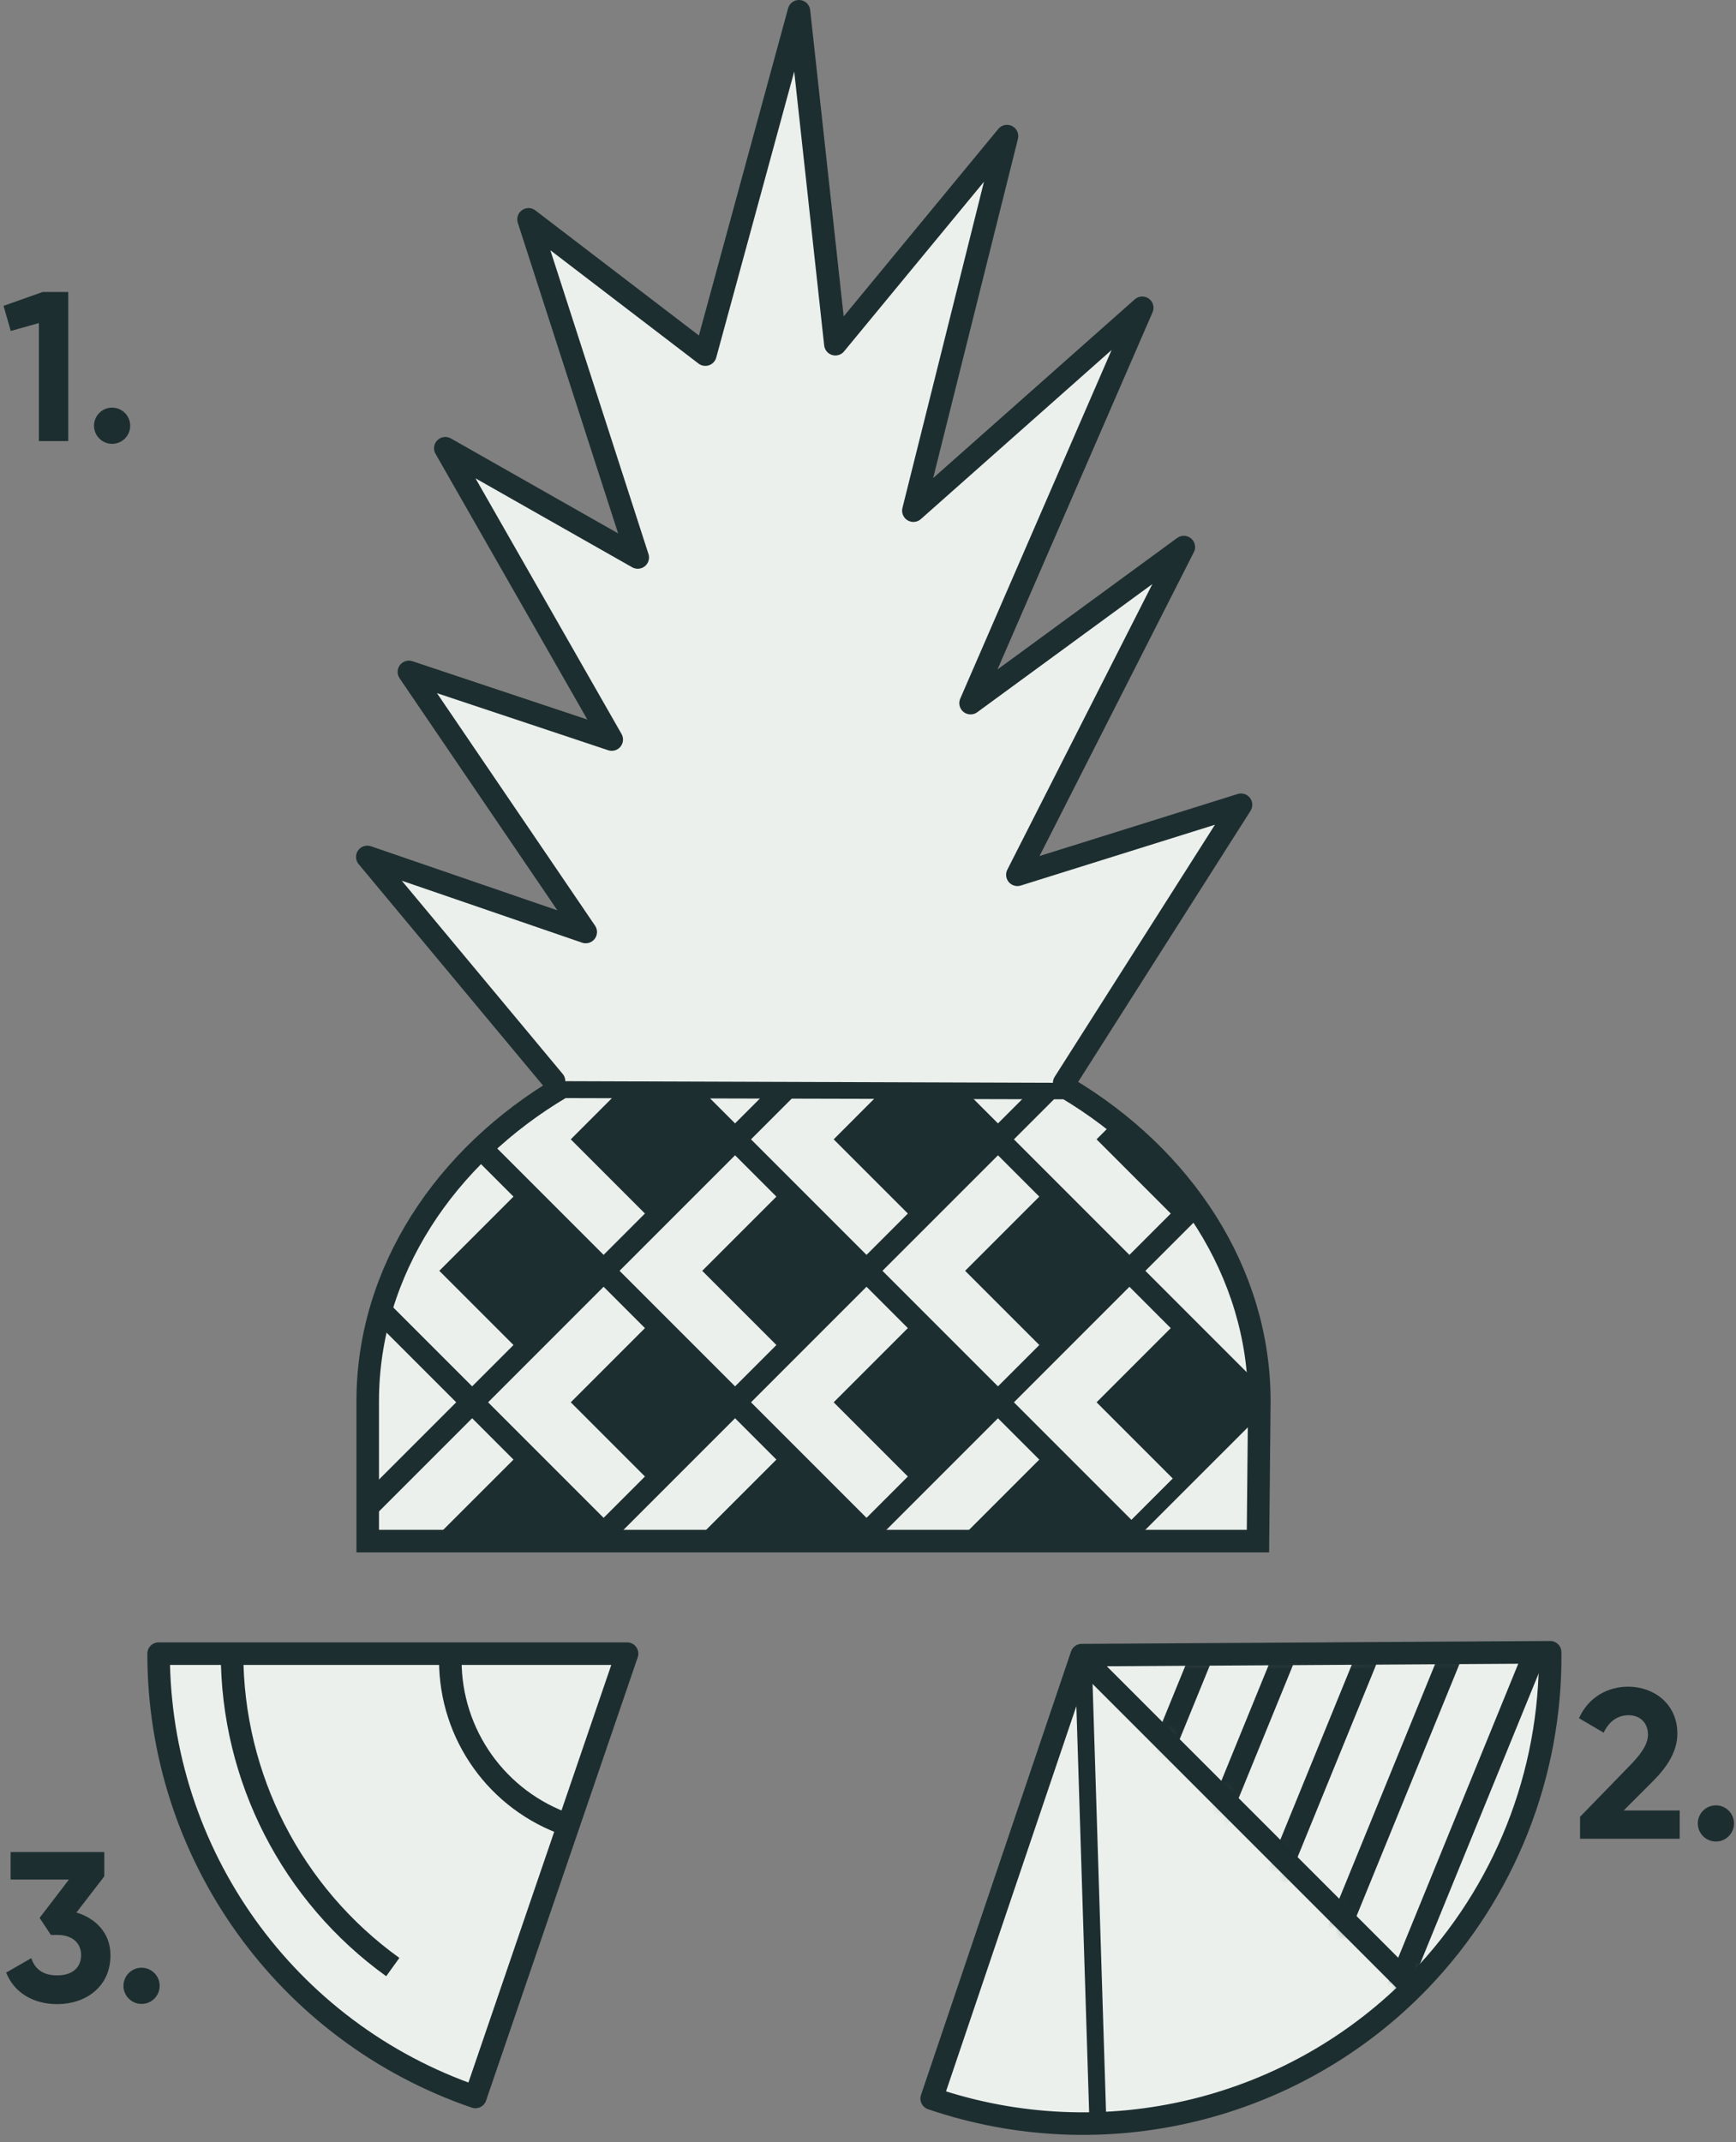 <svg id="eYcWeCI3Xmn1" xmlns="http://www.w3.org/2000/svg" xmlns:xlink="http://www.w3.org/1999/xlink" viewBox="0 0 154 190" shape-rendering="geometricPrecision" text-rendering="geometricPrecision" project-id="ab3dd8279d8b474f90a4dc24890d6603" export-id="93fa03da9d034b3492822f90b52a8538" cached="false">
<rect x="0" y="0" width="154" height="190" fill="#808080" stroke="none"/>
<style><![CDATA[
#eYcWeCI3Xmn16_to {animation: eYcWeCI3Xmn16_to__to 3000ms linear infinite normal forwards}@keyframes eYcWeCI3Xmn16_to__to { 0% {transform: translate(34.848px,166.308px);animation-timing-function: cubic-bezier(0.42,0,1,1)} 17.333% {transform: translate(51.348px,166.42px);animation-timing-function: cubic-bezier(0,0,0.58,1)} 26% {transform: translate(44.848px,166.308px);animation-timing-function: cubic-bezier(0.42,0,1,1)} 33.333% {transform: translate(51.348px,166.42px)} 83.333% {transform: translate(51.348px,166.42px);animation-timing-function: cubic-bezier(0.42,0,0.58,1)} 100% {transform: translate(34.848px,166.308px)}} #eYcWeCI3Xmn18_tr {animation: eYcWeCI3Xmn18_tr__tr 3000ms linear infinite normal forwards}@keyframes eYcWeCI3Xmn18_tr__tr { 0% {transform: translate(65.615px,146.918px) rotate(0deg)} 50% {transform: translate(65.615px,146.918px) rotate(0deg);animation-timing-function: cubic-bezier(0.42,0,0.58,1)} 66.667% {transform: translate(65.615px,146.918px) rotate(-35.699deg);animation-timing-function: cubic-bezier(0.42,0,0.58,1)} 83.333% {transform: translate(65.615px,146.918px) rotate(0deg)} 100% {transform: translate(65.615px,146.918px) rotate(0deg)}} #eYcWeCI3Xmn20_to {animation: eYcWeCI3Xmn20_to__to 3000ms linear infinite normal forwards}@keyframes eYcWeCI3Xmn20_to__to { 0% {transform: translate(91.099px,159.897px);animation-timing-function: cubic-bezier(0.42,0,1,1)} 17.333% {transform: translate(67.183px,159.897px);animation-timing-function: cubic-bezier(0,0,0.58,1)} 26% {transform: translate(71.099px,159.897px);animation-timing-function: cubic-bezier(0.42,0,1,1)} 33.333% {transform: translate(67.183px,159.897px)} 83.333% {transform: translate(67.183px,159.897px);animation-timing-function: cubic-bezier(0.42,0,0.58,1)} 100% {transform: translate(91.099px,159.897px)}} #eYcWeCI3Xmn21 {animation: eYcWeCI3Xmn21_c_o 3000ms linear infinite normal forwards}@keyframes eYcWeCI3Xmn21_c_o { 0% {opacity: 0} 17.333% {opacity: 0} 19% {opacity: 1} 33.333% {opacity: 0} 35% {opacity: 1} 72.667% {opacity: 1} 79.667% {opacity: 1} 83.333% {opacity: 0} 100% {opacity: 0}}
]]></style>
<defs><path id="eYcWeCI3Xmn2" d="M0,0.256L29.134,30.219c3.715-3.87,7.537-9.565,9.513-14.554C40.621,10.68,41.609,5.361,41.559,0"/><path id="eYcWeCI3Xmn3" d="M0,0.256L29.134,30.219c3.715-3.87,7.537-9.565,9.513-14.554C40.621,10.68,41.609,5.361,41.559,0"/><path id="eYcWeCI3Xmn4" d="M0,0.256L29.134,30.219c3.715-3.87,7.537-9.565,9.513-14.554C40.621,10.68,41.609,5.361,41.559,0"/><path id="eYcWeCI3Xmn5" d="M0,0.256L29.134,30.219c3.715-3.87,7.537-9.565,9.513-14.554C40.621,10.68,41.609,5.361,41.559,0"/><path id="eYcWeCI3Xmn6" d="M0,0.256L29.134,30.219c3.715-3.87,7.537-9.565,9.513-14.554C40.621,10.68,41.609,5.361,41.559,0"/></defs><g><g transform="translate(0 0)"><path d="M3.789,25.896L0.313,27.125l.642,2.229l2.494-.7v10.466h2.606v-13.223ZM8.34,37.76c0-.889.718-1.606,1.605-1.606.886,0,1.605.718,1.605,1.605s-.718,1.605-1.604,1.605-1.605-.718-1.606-1.604M140.165,161.134l4.515-4.647c.85-.888,1.511-1.757,1.511-2.645c0-1.058-.717-1.719-1.718-1.719-1.02,0-1.777.605-2.21,1.55l-2.192-1.285c.85-1.889,2.57-2.796,4.364-2.796c2.266,0,4.363,1.511,4.363,4.156c0,1.606-.925,2.985-2.172,4.231l-2.588,2.59h4.968v2.511h-8.84v-1.946Zm10.447.586c0-.886.719-1.605,1.605-1.605s1.605.719,1.605,1.605c0,.888-.717,1.605-1.605,1.605-.426 0-.834-.169-1.135-.47s-.47-.709-.47-1.135M9.801,173.403c0,2.834-2.229,4.345-4.723,4.345-1.983,0-3.777-.907-4.533-2.796l2.23-1.284c.32.982,1.057,1.53,2.303,1.53c1.361,0,2.117-.718,2.117-1.795c0-1.058-.756-1.794-2.117-1.794h-.566l-1-1.512l2.605-3.4h-5.175v-2.437h8.311v2.154l-2.474,3.21c1.72.51,3.022,1.834,3.022,3.779m1.152,2.721c0-.887.719-1.605,1.605-1.605s1.605.719,1.605,1.605c0,.888-.718,1.605-1.606,1.605-.426 0-.834-.169-1.135-.47s-.47-.709-.47-1.135" fill="#1d2e30" fill-rule="evenodd"/></g><g id="eYcWeCI3Xmn16_to" transform="translate(34.848,166.308)"><g transform="translate(-44.847,-166.308)"><path d="M65.625,146.662L52.171,185.981c-16.809-5.752-28.102-21.553-28.102-39.319h41.556Z" fill="#ebf0ec" fill-rule="evenodd" stroke="#1d2e30" stroke-width="2" stroke-linecap="round" stroke-linejoin="round"/><g id="eYcWeCI3Xmn18_tr" transform="translate(65.615,146.918) rotate(0)"><path d="M44.843,174.46c-8.953-6.441-14.259-16.797-14.258-27.826" transform="translate(-65.615,-146.918)" fill="none" fill-rule="evenodd" stroke="#1d2e30" stroke-width="2" stroke-linejoin="round"/></g><path d="M60.371,161.85c-6.235-2.134-10.424-7.995-10.424-14.585" fill="none" fill-rule="evenodd" stroke="#1d2e30" stroke-width="2" stroke-linecap="round" stroke-linejoin="round"/></g></g><g id="eYcWeCI3Xmn20_to" transform="translate(91.099,159.897)"><g transform="translate(-71.099,-159.897)"><path id="eYcWeCI3Xmn21" d="M75.957,146.796L62.65,186.12c4.769,1.625,9.793,2.373,14.828,2.207l-1.522-41.532Z" opacity="0" fill="#1d2e30" fill-rule="evenodd"/><path d="M75.957,146.796L62.65,186.12c15.255,5.203,32.189,1.103,43.325-10.49c7.501-7.816,11.643-18.258,11.539-29.091l-41.558.256Z" fill="#ebf0ec" fill-rule="evenodd" stroke="#1d2e30" stroke-width="2" stroke-linecap="round" stroke-linejoin="round"/><path d="M75.973,146.985l29.278,29.278" fill="none" fill-rule="evenodd" stroke="#1d2e30" stroke-width="2" stroke-linecap="round"/><path d="M76.091,146.76l1.299,41.308" fill="none" fill-rule="evenodd" stroke="#1d2e30" stroke-width="1.5" stroke-linecap="round"/><g><g transform="translate(75.957 146.54)"><g mask="url(#eYcWeCI3Xmn29)"><path d="M2.102,21.203l14.822-36.292" fill="none" fill-rule="evenodd" stroke="#1d2e30" stroke-width="2" stroke-linejoin="round"/><mask id="eYcWeCI3Xmn29" mask-type="luminance" x="-150%" y="-150%" height="400%" width="400%"><use width="41.561" height="30.219" xlink:href="#eYcWeCI3Xmn2" fill="#fff" fill-rule="evenodd"/></mask></g></g><g transform="translate(75.957 146.54)"><g mask="url(#eYcWeCI3Xmn34)"><path d="M14.726,26.359L29.548,-9.933" fill="none" fill-rule="evenodd" stroke="#1d2e30" stroke-width="2" stroke-linejoin="round"/><mask id="eYcWeCI3Xmn34" mask-type="luminance" x="-150%" y="-150%" height="400%" width="400%"><use width="41.561" height="30.219" xlink:href="#eYcWeCI3Xmn3" fill="#fff" fill-rule="evenodd"/></mask></g></g><g transform="translate(75.957 146.54)"><g mask="url(#eYcWeCI3Xmn39)"><path d="M27.351,31.515L42.173,-4.777" fill="none" fill-rule="evenodd" stroke="#1d2e30" stroke-width="2" stroke-linejoin="round"/><mask id="eYcWeCI3Xmn39" mask-type="luminance" x="-150%" y="-150%" height="400%" width="400%"><use width="41.561" height="30.219" xlink:href="#eYcWeCI3Xmn4" fill="#fff" fill-rule="evenodd"/></mask></g></g><g transform="translate(75.957 146.54)"><g mask="url(#eYcWeCI3Xmn44)"><path d="M21.038,28.937L35.861,-7.355" fill="none" fill-rule="evenodd" stroke="#1d2e30" stroke-width="2" stroke-linejoin="round"/><mask id="eYcWeCI3Xmn44" mask-type="luminance" x="-150%" y="-150%" height="400%" width="400%"><use width="41.561" height="30.219" xlink:href="#eYcWeCI3Xmn5" fill="#fff" fill-rule="evenodd"/></mask></g></g><g transform="translate(75.957 146.54)"><g mask="url(#eYcWeCI3Xmn49)"><path d="M8.414,23.781l14.822-36.292" fill="none" fill-rule="evenodd" stroke="#1d2e30" stroke-width="2" stroke-linejoin="round"/><mask id="eYcWeCI3Xmn49" mask-type="luminance" x="-150%" y="-150%" height="400%" width="400%"><use width="41.561" height="30.219" xlink:href="#eYcWeCI3Xmn6" fill="#fff" fill-rule="evenodd"/></mask></g></g></g></g></g><g><path d="M94.618,96.499L49.9,96.388c-10.401,6.12-17.28,16.367-17.28,27.883v12.41h78.973l.122-12.41c0-11.448-6.8-21.64-17.097-27.772Z" fill="#ebf0ec" fill-rule="evenodd" stroke="#1d2e30" stroke-width="2"/><g transform="translate(0 0)"><path d="M32.41,133.845l37.17-37.17M53.546,136.032L92.903,96.676M76.868,136.032l29.154-29.153" fill="none" fill-rule="evenodd" stroke="#1d2e30" stroke-width="2" stroke-linejoin="round"/><path d="M100.19,136.032l11.662-11.661" fill="none" fill-rule="evenodd" stroke="#1d2e30" stroke-width="1.5" stroke-linejoin="round"/><path d="M33.868,116.354l20.407,20.407M42.614,101.777L77.597,136.76M60.834,96.675l40.085,40.086M84.156,96.675l27.695,27.696" fill="none" fill-rule="evenodd" stroke="#1d2e30" stroke-width="2" stroke-linejoin="round"/><path d="M53.546,112.71l-7.288,7.287-7.288-7.288l7.288-7.288Zm11.661,11.66l-7.287,7.288-7.288-7.288l7.288-7.288ZM53.546,136.031h-14.576l7.288-7.287Zm23.323,0h-14.576l7.288-7.287Zm23.321,0h-14.574l7.288-7.287ZM76.869,112.71l-7.288,7.287-7.288-7.288l7.288-7.288ZM88.53,124.37l-7.288,7.288-7.288-7.288l7.288-7.288ZM65.207,101.048l-7.287,7.288-7.288-7.288l4.646-4.647l5.556.274ZM100.19,112.71l-7.287,7.287-7.288-7.288l7.288-7.288Zm5.832-5.831l-1.459,1.458-7.288-7.29l1.458-1.456Zm5.83,17.491l-7.288,7.288-7.288-7.288l7.288-7.288ZM88.53,101.048l-7.288,7.288-7.288-7.288L78.6,96.401l5.557.274Z" fill="#1d2e30" fill-rule="evenodd"/></g><path d="M49.148,95.887L32.584,76.001L51.96,82.66L36.274,59.592L54.267,65.59L39.504,39.754l17.07,9.689-9.688-29.988L62.572,31.45L70.876,1l3.23,29.527L89.33,12.073L81.026,45.29l20.3-17.992L86.1,62.361L105.015,48.52L90.252,77.585l19.838-6.21L94.404,96.039" fill="#ebf0ec" fill-rule="evenodd" stroke="#1d2e30" stroke-width="2" stroke-linecap="round" stroke-linejoin="round"/></g></g></svg>
